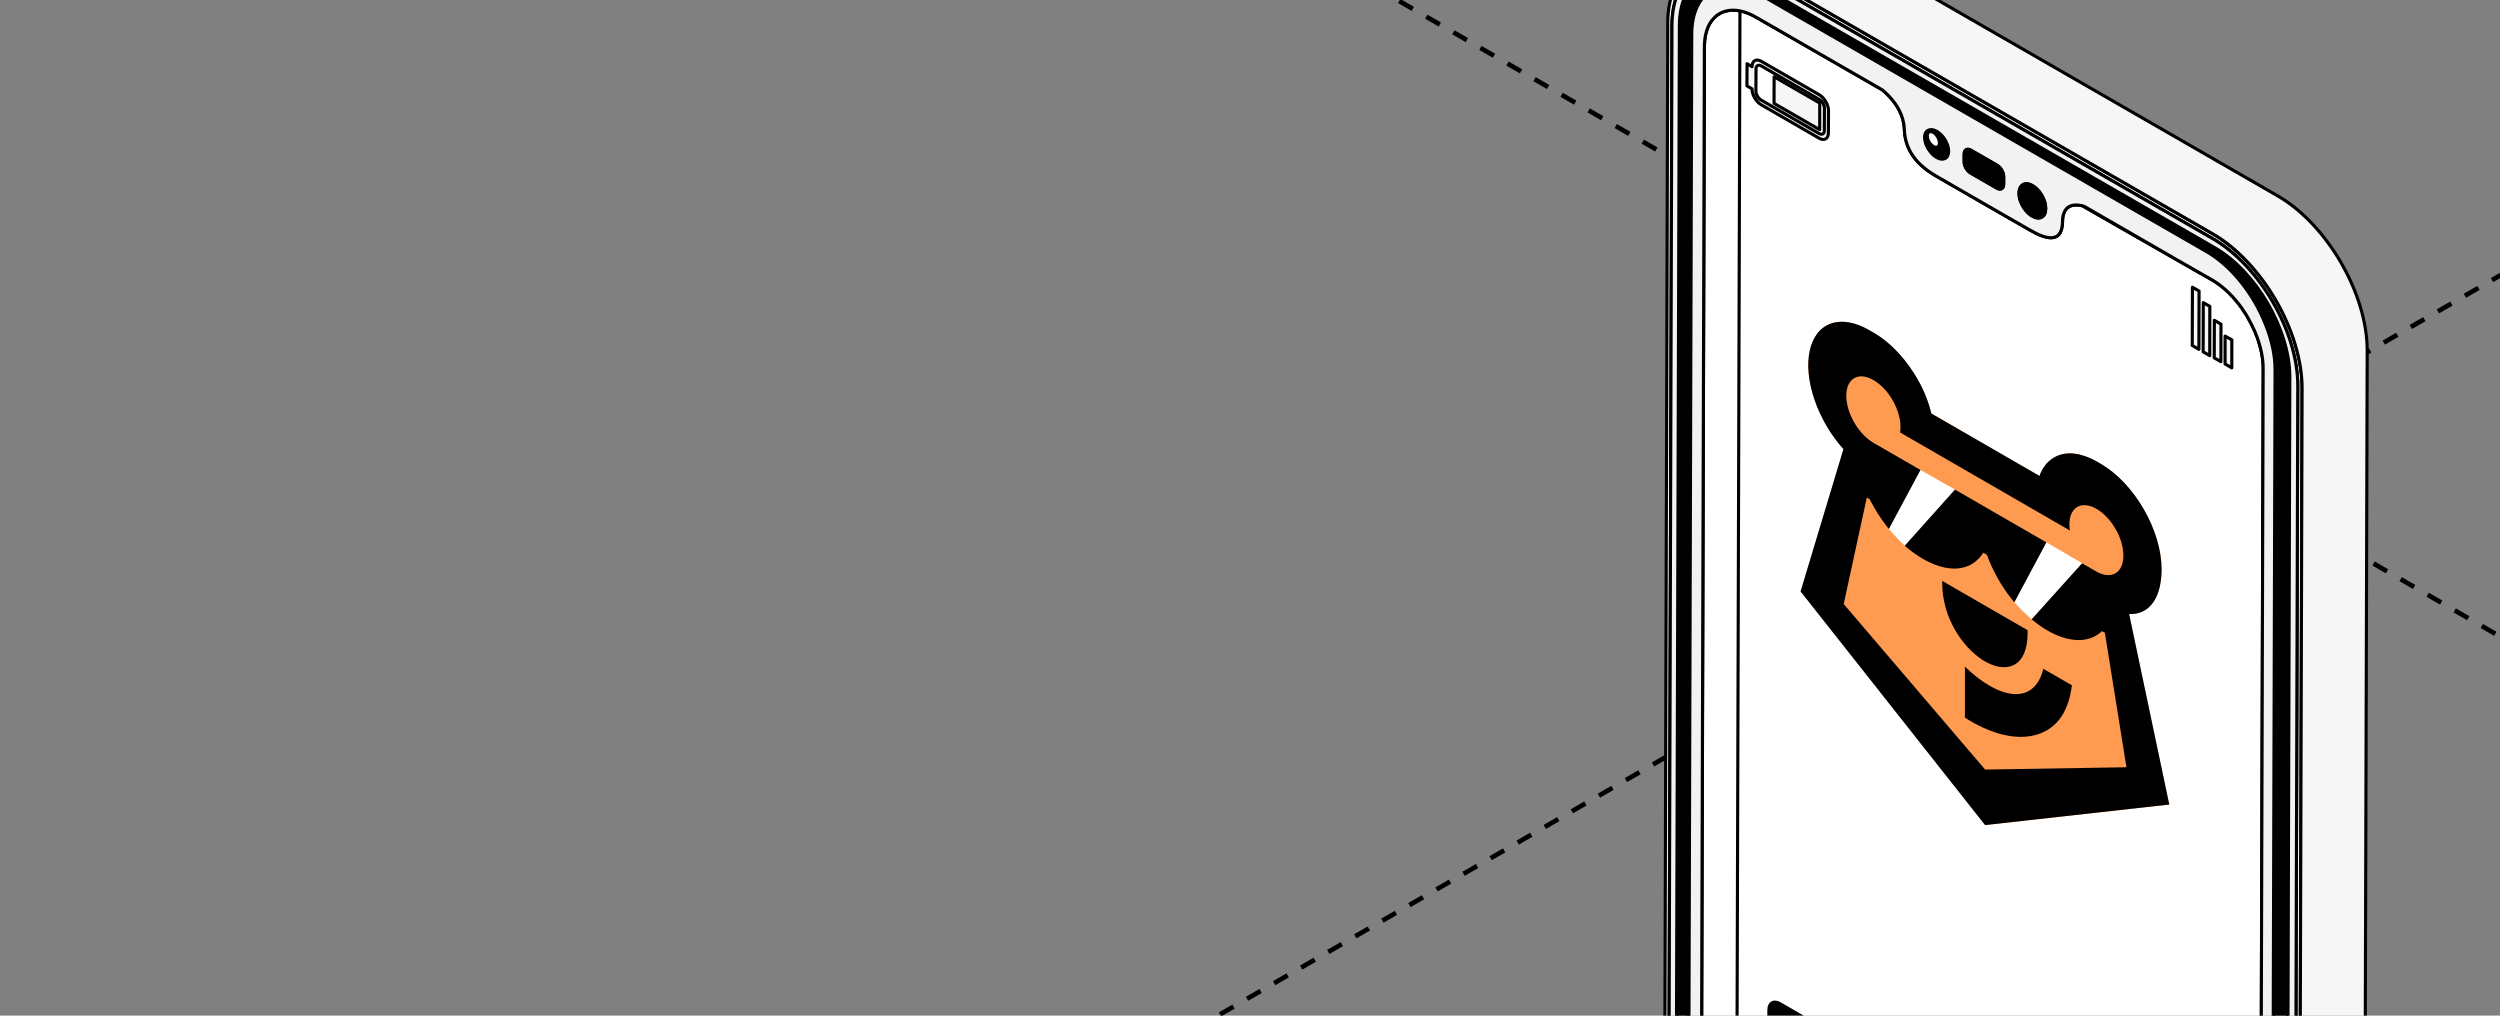 <?xml version="1.0" encoding="UTF-8"?> <svg xmlns="http://www.w3.org/2000/svg" width="320" height="130" viewBox="0 0 320 130" fill="none"><rect x="0" y="0" width="320" height="130" fill="#808080" stroke="none"/><g clip-path="url(#clip0_4230_13294)"><path d="M-53 -133.852L726.565 316.177" stroke="black" stroke-width="0.6" stroke-linejoin="round" stroke-dasharray="2 2"></path><path d="M753.734 -215.125L-25.83 234.904" stroke="black" stroke-width="0.6" stroke-linejoin="round" stroke-dasharray="2 2"></path><path d="M217.726 165.431V165.619C217.762 167.371 218.307 169.297 219.229 171.072C219.359 171.332 219.497 171.593 219.642 171.839C219.809 172.136 219.976 172.418 220.165 172.686C220.884 173.773 221.726 174.757 222.655 175.561C222.786 175.67 222.902 175.785 223.032 175.894C223.178 176.002 223.315 176.104 223.461 176.213C223.722 176.401 224.005 176.589 224.288 176.756L282.644 210.362C284.807 211.6 286.745 211.492 287.95 210.304C288.044 210.231 288.124 210.137 288.211 210.036C288.531 209.638 288.792 209.153 288.966 208.573C289.141 207.994 289.235 207.349 289.235 206.604L289.692 47.169C289.692 45.952 289.445 44.656 288.973 43.302C288.923 43.157 288.879 43.034 288.806 42.889C288.69 42.549 288.545 42.216 288.371 41.89C288.298 41.716 288.204 41.535 288.109 41.369C288.088 41.318 288.059 41.275 288.037 41.224C287.957 41.057 287.863 40.891 287.769 40.731C287.638 40.471 287.485 40.224 287.318 39.986C287.093 39.631 286.861 39.291 286.6 38.958C286.505 38.842 286.425 38.733 286.317 38.617C286.295 38.566 286.259 38.538 286.208 38.487V38.472C285.961 38.168 285.685 37.871 285.395 37.589C285.395 37.589 285.39 37.584 285.38 37.574C285.271 37.458 285.155 37.335 285.039 37.241C285.017 37.205 284.988 37.183 284.966 37.169C284.777 36.995 284.574 36.828 284.386 36.677C284.277 36.597 284.175 36.51 284.066 36.43C283.762 36.206 283.449 35.996 283.13 35.815L282.491 35.453L281.642 34.968L266.594 26.351C266.521 26.329 266.441 26.314 266.347 26.3C265.897 26.206 265.222 26.17 264.706 26.546C264.598 26.626 264.503 26.72 264.409 26.843C264.387 26.865 264.358 26.901 264.351 26.923V26.937C264.315 26.988 264.293 27.031 264.271 27.082C264.256 27.096 264.256 27.104 264.256 27.118C264.22 27.176 264.198 27.234 264.176 27.306C264.068 27.575 264.01 27.922 264.01 28.342C263.995 29.023 263.879 29.508 263.669 29.841C263.48 30.145 263.218 30.311 262.921 30.391C262.093 30.594 260.91 30.073 259.814 29.435C257.839 28.306 254.072 26.133 253.869 26.018C253.666 25.902 249.912 23.729 247.938 22.6C247.699 22.455 247.452 22.317 247.219 22.151C246.973 21.999 246.733 21.832 246.501 21.644C246.443 21.593 246.37 21.535 246.298 21.477C246.189 21.398 246.087 21.303 245.978 21.21C245.92 21.159 245.862 21.101 245.804 21.043C245.688 20.934 245.579 20.833 245.47 20.71C245.354 20.579 245.245 20.464 245.129 20.319V20.304C244.468 19.479 243.975 18.465 243.815 17.205C243.793 16.995 243.764 16.771 243.764 16.546C243.764 16.495 243.764 16.452 243.75 16.416C243.67 14.721 242.748 13.353 241.978 12.505C241.869 12.375 241.754 12.267 241.659 12.165C241.586 12.086 241.514 12.013 241.449 11.955C241.187 11.709 241.013 11.564 240.977 11.528L224.767 2.194C223.337 1.369 222.002 1.137 220.913 1.42C220.76 1.456 220.615 1.499 220.484 1.564C220.339 1.622 220.216 1.68 220.085 1.767C219.955 1.84 219.824 1.919 219.708 2.013C219.592 2.108 219.483 2.216 219.388 2.317C219.185 2.52 219.011 2.752 218.844 3.027C218.844 3.042 218.829 3.063 218.822 3.078C218.713 3.266 218.619 3.454 218.554 3.664C218.474 3.874 218.401 4.113 218.343 4.359C218.227 4.845 218.176 5.373 218.169 5.96L217.719 165.402L217.726 165.431Z" fill="white" stroke="black" stroke-width="0.4" stroke-miterlimit="10" stroke-linecap="round" stroke-linejoin="round"></path><rect width="66.005" height="25.55" rx="2" transform="matrix(0.866 0.5 -2.20305e-08 1 226.219 127.312)" fill="black"></rect><path d="M272.526 78.597L277.669 102.98L254.095 105.609L230.477 75.703L235.961 57.486C234.355 55.696 233.052 53.473 232.268 51.186C231.483 48.899 231.264 46.684 231.647 44.907C232.03 43.131 232.992 41.899 234.373 41.416C235.754 40.933 237.473 41.227 239.245 42.25L239.948 42.656C241.79 43.742 243.566 45.54 244.961 47.734C246.019 49.367 246.801 51.171 247.214 52.929L261.061 60.924C261.87 58.57 264.06 57.469 266.65 58.315C267.158 58.471 267.676 58.689 268.197 58.965L268.901 59.372C270.965 60.563 272.944 62.653 274.403 65.18C275.863 67.708 276.682 70.467 276.682 72.85C276.681 76.458 275.183 78.705 272.526 78.597Z" fill="#FF9B50"></path><path d="M245.819 60.154L250.242 62.67L243.815 69.852C243.111 69.193 242.428 68.475 241.773 67.706L245.819 60.154Z" fill="white"></path><path d="M261.943 69.418L266.52 72.098L260.064 79.277C259.298 78.618 258.552 77.885 257.836 77.09L261.943 69.418Z" fill="white"></path><path d="M251.508 85.325L251.508 91.857C254.587 93.844 257.73 94.701 260.188 94.162C263.049 93.567 264.771 91.336 265.201 87.718L261.547 85.609C260.364 90.356 255.867 89.558 251.508 85.325Z" fill="black"></path><path d="M253.796 84.489C253.891 84.544 253.983 84.606 254.073 84.657C254.162 84.709 254.256 84.763 254.355 84.812C256.85 86.109 259.536 85.46 259.536 80.974L259.536 80.668L248.609 74.359L248.609 74.666C248.609 79.148 251.291 82.895 253.784 84.483L253.796 84.489Z" fill="black"></path><path d="M243.812 69.855C244.417 70.386 245.036 70.853 245.661 71.249L245.679 71.26C245.832 71.358 245.983 71.449 246.129 71.533C246.274 71.617 246.425 71.704 246.575 71.777L246.588 71.784C249.736 73.424 252.424 73.008 253.863 70.75L254.321 71.014C255.059 73.043 256.168 75.017 257.525 76.717L257.827 77.095L261.933 69.423L250.239 62.671L243.812 69.855Z" fill="black"></path><path d="M272.526 78.597C275.183 78.705 276.681 76.458 276.681 72.849C276.681 70.466 275.861 67.707 274.402 65.18C272.943 62.652 270.963 60.563 268.9 59.371L268.196 58.965C267.673 58.687 267.154 58.469 266.645 58.313C264.055 57.466 261.865 58.567 261.056 60.921L247.209 52.927C246.797 51.168 246.015 49.365 244.956 47.732C243.562 45.54 241.788 43.742 239.948 42.656L239.245 42.25C237.472 41.224 235.751 40.928 234.368 41.411C232.985 41.894 232.023 43.126 231.64 44.904C231.257 46.681 231.476 48.898 232.262 51.187C233.048 53.476 234.353 55.7 235.961 57.49L230.477 75.703L254.092 105.607L277.665 102.978L272.526 78.597ZM254.096 98.505L235.994 77.317L238.951 63.697L239.324 63.912C239.933 65.132 240.669 66.296 241.498 67.352L241.77 67.703L245.816 60.151L239.802 56.679C238.88 56.146 237.995 55.212 237.343 54.083C236.691 52.953 236.324 51.72 236.324 50.655C236.324 49.59 236.691 48.78 237.343 48.404C237.995 48.027 238.88 48.115 239.802 48.647C239.871 48.687 239.938 48.733 240.001 48.774C240.619 49.161 241.219 49.732 241.734 50.426C242.249 51.119 242.66 51.908 242.923 52.707C243.15 53.379 243.267 54.04 243.266 54.641C243.266 54.817 243.256 54.988 243.235 55.151L243.235 55.369L264.945 67.903C264.902 67.633 264.881 67.371 264.882 67.12C264.883 66.222 265.148 65.502 265.633 65.078C266.118 64.654 266.795 64.55 267.554 64.784C268.061 64.935 268.59 65.234 269.1 65.658C269.609 66.082 270.087 66.62 270.496 67.231C270.904 67.841 271.234 68.509 271.459 69.183C271.684 69.857 271.798 70.519 271.794 71.119C271.796 72.184 271.434 72.996 270.786 73.378C270.138 73.76 269.258 73.68 268.337 73.157L266.506 72.1L260.049 79.279C260.555 79.704 261.07 80.082 261.588 80.411L261.604 80.42C261.756 80.52 261.909 80.608 262.051 80.69C262.192 80.772 262.345 80.859 262.508 80.942C265.156 82.319 267.525 82.242 269.054 80.785L269.423 80.998L272.185 98.206L254.096 98.505Z" fill="black"></path><path d="M227.085 9.828L227.078 13.233L232.92 16.599L232.927 13.194L227.085 9.828Z" fill="#F6F6F6" stroke="black" stroke-width="0.4" stroke-miterlimit="10" stroke-linecap="round" stroke-linejoin="round"></path><path d="M223.617 8.153L224.255 8.53C224.27 7.777 224.785 7.472 225.446 7.849L232.865 12.129C233.511 12.505 234.048 13.41 234.048 14.171L234.033 17.009C234.033 17.762 233.503 18.067 232.843 17.69L225.439 13.41C224.778 13.034 224.255 12.129 224.255 11.368L223.609 10.992L223.624 8.153H223.617ZM224.916 12.245C224.989 12.389 225.068 12.505 225.177 12.607C225.257 12.701 225.344 12.773 225.439 12.816L232.843 17.096C232.915 17.132 232.988 17.154 233.046 17.168C233.097 17.183 233.126 17.19 233.162 17.183C233.206 17.183 233.242 17.183 233.278 17.168C233.329 17.147 233.358 17.11 233.409 17.074C233.431 17.052 233.445 17.016 233.467 16.98C233.503 16.908 233.511 16.814 233.511 16.712L233.525 13.874C233.525 13.664 233.453 13.425 233.336 13.215C233.206 13.005 233.039 12.824 232.85 12.722L229.155 10.586L225.446 8.443C225.446 8.443 225.373 8.421 225.352 8.392C225.018 8.262 224.771 8.443 224.771 8.827L224.756 11.665C224.756 11.853 224.814 12.056 224.909 12.245H224.916Z" fill="#F6F6F6" stroke="black" stroke-width="0.4" stroke-miterlimit="10" stroke-linecap="round" stroke-linejoin="round"></path><path d="M213.465 2.97C213.479 -0.651 214.764 -3.193 216.833 -4.395C216.985 -4.474 217.138 -4.561 217.305 -4.634C217.457 -4.713 217.624 -4.778 217.791 -4.836C217.864 -4.858 217.936 -4.887 218.016 -4.909C218.241 -4.981 218.473 -5.039 218.727 -5.075C218.88 -5.097 219.069 -5.126 219.236 -5.148C220.194 -5.227 221.246 -5.111 222.342 -4.786C222.705 -4.677 223.09 -4.539 223.468 -4.373C223.729 -4.279 223.976 -4.163 224.237 -4.033C224.259 -4.018 224.295 -4.011 224.331 -3.982C224.44 -3.931 224.535 -3.873 224.636 -3.815C224.767 -3.757 224.898 -3.67 225.028 -3.605L283.195 29.892C283.514 30.08 283.834 30.283 284.153 30.493C284.306 30.602 284.458 30.703 284.611 30.812C284.777 30.927 284.93 31.051 285.082 31.167C285.387 31.391 285.685 31.637 285.983 31.898C286.135 32.028 286.287 32.158 286.432 32.296C286.578 32.426 286.715 32.564 286.868 32.709C287.013 32.839 287.151 32.97 287.282 33.107C287.587 33.411 287.884 33.73 288.167 34.048C288.414 34.331 288.661 34.628 288.9 34.917C289.009 35.048 289.111 35.178 289.22 35.316C289.365 35.482 289.488 35.656 289.612 35.823C289.917 36.235 290.214 36.663 290.497 37.097C290.744 37.473 290.984 37.864 291.209 38.248C291.434 38.611 291.637 38.98 291.826 39.342C291.971 39.602 292.095 39.863 292.225 40.117C292.283 40.232 292.341 40.355 292.392 40.457C292.486 40.66 292.581 40.855 292.675 41.072C292.769 41.275 292.849 41.485 292.937 41.695C293.046 41.956 293.147 42.224 293.256 42.499C293.292 42.593 293.329 42.687 293.365 42.781C293.423 42.948 293.481 43.122 293.539 43.303C293.612 43.476 293.67 43.657 293.713 43.846C293.786 44.07 293.858 44.302 293.916 44.526C293.931 44.541 293.916 44.541 293.916 44.541C293.989 44.78 294.047 44.997 294.091 45.236C294.149 45.446 294.199 45.663 294.236 45.859C294.352 46.344 294.439 46.814 294.497 47.3C294.519 47.474 294.548 47.655 294.57 47.828C294.584 47.85 294.584 47.879 294.584 47.901C294.599 47.959 294.599 48.031 294.606 48.103C294.628 48.364 294.642 48.625 294.65 48.879C294.664 49.146 294.671 49.407 294.671 49.653V49.704L294.199 216.061C294.199 216.3 294.185 216.532 294.178 216.756C294.178 216.966 294.156 217.169 294.127 217.372C294.127 217.423 294.127 217.466 294.112 217.524C294.098 217.676 294.076 217.828 294.054 217.98C294.04 218.031 294.04 218.089 294.033 218.147C294.018 218.197 294.018 218.255 293.996 218.298C293.996 218.393 293.975 218.472 293.953 218.559C293.938 218.653 293.931 218.747 293.895 218.842C293.895 218.893 293.88 218.936 293.858 218.986C293.807 219.225 293.75 219.443 293.684 219.66C293.568 220.015 293.437 220.34 293.292 220.652C293.14 220.992 292.951 221.325 292.748 221.615C292.675 221.724 292.603 221.818 292.537 221.912C292.465 222.006 292.392 222.1 292.312 222.18C292.232 222.288 292.145 222.383 292.051 222.462C292 222.513 291.957 222.556 291.906 222.607C291.681 222.832 291.449 223.034 291.194 223.208C291.173 223.223 291.136 223.23 291.115 223.259C291.093 223.273 291.071 223.28 291.042 223.309H291.028C291.028 223.309 290.97 223.346 290.948 223.368L290.839 223.425C288.748 224.649 285.844 224.483 282.65 222.636L224.484 189.139C218.125 185.489 212.978 176.59 213 169.32L213.472 2.962L213.465 2.97ZM224.477 188.523L282.643 222.02C288.69 225.496 293.626 222.694 293.641 215.779L294.112 49.421C294.134 42.491 289.234 34.02 283.188 30.529L225.021 -2.961C218.974 -6.451 214.038 -3.642 214.009 3.281L213.537 169.631C213.523 176.561 218.43 185.033 224.477 188.523Z" fill="#F2F2F2" stroke="black" stroke-width="0.4" stroke-miterlimit="10" stroke-linecap="round" stroke-linejoin="round"></path><path d="M246.917 16.63C247.179 16.535 247.52 16.593 247.897 16.803C248.746 17.288 249.422 18.44 249.422 19.345C249.422 20.25 248.739 20.627 247.883 20.149C247.041 19.664 246.344 18.512 246.344 17.578C246.344 17.072 246.569 16.731 246.91 16.622L246.917 16.63ZM246.823 17.998C246.881 18.129 246.953 18.244 247.033 18.36C247.164 18.527 247.302 18.664 247.469 18.759C247.505 18.773 247.527 18.795 247.549 18.809C247.701 18.882 247.853 18.889 247.962 18.845C247.999 18.831 248.021 18.824 248.042 18.809C248.064 18.788 248.093 18.759 248.115 18.737C248.195 18.643 248.246 18.498 248.246 18.31C248.246 17.817 247.904 17.216 247.476 16.963C247.041 16.717 246.685 16.912 246.685 17.397C246.685 17.585 246.736 17.788 246.816 17.984L246.823 17.998Z" fill="black" stroke="black" stroke-width="0.4" stroke-miterlimit="10" stroke-linecap="round" stroke-linejoin="round"></path><path d="M246.695 17.399C246.695 17.587 246.745 17.79 246.825 17.986C246.883 18.116 246.956 18.232 247.036 18.348C247.167 18.514 247.305 18.652 247.471 18.746C247.508 18.76 247.529 18.782 247.551 18.797C247.704 18.869 247.856 18.876 247.965 18.833C248.001 18.819 248.023 18.811 248.045 18.797C248.067 18.775 248.096 18.746 248.118 18.724C248.197 18.63 248.248 18.485 248.248 18.297C248.248 17.805 247.907 17.204 247.479 16.95C247.043 16.704 246.688 16.899 246.688 17.385L246.695 17.399Z" fill="white" stroke="black" stroke-width="0.4" stroke-miterlimit="10" stroke-linecap="round" stroke-linejoin="round"></path><path d="M214.964 3.302C214.978 -2.781 219.319 -5.243 224.618 -2.187L283.496 31.723C288.788 34.764 293.114 42.222 293.1 48.29L292.613 216.103C292.599 222.157 288.258 224.633 282.952 221.585L224.074 187.675C218.782 184.633 214.47 177.175 214.484 171.122L214.971 3.309L214.964 3.302ZM220.03 182.179C220.371 182.635 220.742 183.084 221.119 183.511C221.308 183.721 221.511 183.938 221.7 184.126C222.477 184.93 223.319 185.633 224.183 186.212C224.393 186.357 224.618 186.48 224.843 186.61L280.302 218.558L281.921 219.492L282.146 219.622C284.222 220.767 286.124 220.969 287.612 220.354C287.786 220.281 287.953 220.202 288.12 220.115C288.345 219.985 288.548 219.847 288.745 219.68C288.853 219.586 288.955 219.492 289.049 219.398C289.166 219.282 289.289 219.152 289.391 219.021C289.492 218.891 289.594 218.753 289.688 218.609C289.797 218.442 289.891 218.276 289.971 218.116C290.116 217.848 290.232 217.573 290.327 217.269C290.349 217.211 290.363 217.153 290.385 217.095C290.494 216.755 290.574 216.386 290.624 215.987C290.704 215.531 290.74 215.024 290.74 214.489L291.212 47.371C291.227 45.438 290.741 43.352 289.913 41.339C288.374 37.566 285.601 34.033 282.451 32.215L225.373 -0.652C220.538 -3.447 216.561 -1.181 216.546 4.366L216.074 171.469C216.06 174.981 217.642 179 220.03 182.179Z" fill="black" stroke="black" stroke-width="0.4" stroke-miterlimit="10" stroke-linecap="round" stroke-linejoin="round"></path><path d="M214.011 3.283C214.033 -3.647 218.969 -6.449 225.023 -2.959L283.19 30.531C289.236 34.021 294.143 42.493 294.114 49.423L293.642 215.78C293.628 222.696 288.692 225.505 282.645 222.022L224.478 188.525C218.432 185.035 213.525 176.562 213.539 169.633L214.011 3.283ZM224.072 187.663L282.95 221.573C288.256 224.622 292.604 222.153 292.612 216.092L293.098 48.279C293.112 42.211 288.786 34.752 283.494 31.711L224.616 -2.199C219.325 -5.247 214.976 -2.785 214.962 3.29L214.476 171.103C214.461 177.156 218.773 184.622 224.065 187.656L224.072 187.663Z" fill="#F2F2F2" stroke="black" stroke-width="0.4" stroke-miterlimit="10" stroke-linecap="round" stroke-linejoin="round"></path><path d="M216.844 -4.391C218.934 -5.607 221.838 -5.426 225.032 -3.587L283.198 29.911C289.55 33.56 294.69 42.459 294.668 49.729L294.196 216.087C294.181 219.693 292.911 222.249 290.842 223.436L299.161 218.614C301.23 217.412 302.515 214.87 302.529 211.249L303.001 44.9C303.023 37.615 297.876 28.723 291.532 25.066L233.365 -8.431C230.164 -10.271 227.268 -10.437 225.177 -9.221L216.851 -4.398L216.844 -4.391Z" fill="#F6F6F6" stroke="black" stroke-width="0.4" stroke-miterlimit="10" stroke-linecap="round" stroke-linejoin="round"></path><path d="M216.542 4.365C216.557 -1.182 220.535 -3.449 225.369 -0.653L282.447 32.214C285.605 34.032 288.378 37.565 289.909 41.338C290.737 43.351 291.223 45.436 291.209 47.37L290.737 214.487C290.737 215.016 290.7 215.523 290.621 215.986C290.57 216.385 290.49 216.754 290.381 217.094C290.359 217.152 290.345 217.21 290.323 217.268C290.229 217.572 290.112 217.847 289.967 218.115C289.888 218.282 289.793 218.448 289.684 218.608C289.59 218.752 289.496 218.89 289.387 219.02C289.278 219.151 289.162 219.281 289.045 219.397C288.951 219.491 288.842 219.585 288.741 219.679C288.537 219.846 288.341 219.983 288.116 220.114C287.949 220.193 287.782 220.28 287.608 220.353C286.084 220.917 284.11 220.686 281.917 219.491L280.298 218.557L224.839 186.624C224.614 186.493 224.404 186.363 224.179 186.211C223.315 185.631 222.48 184.929 221.696 184.125C221.493 183.923 221.304 183.727 221.115 183.51C220.738 183.083 220.368 182.641 220.027 182.178C217.638 178.999 216.056 174.98 216.07 171.468L216.542 4.365ZM247.894 16.805C247.517 16.595 247.175 16.537 246.914 16.631C246.573 16.74 246.348 17.08 246.348 17.587C246.348 18.521 247.045 19.672 247.887 20.157C248.736 20.643 249.426 20.288 249.426 19.354C249.426 18.42 248.75 17.29 247.901 16.805H247.894ZM256.467 22.605C256.467 22.084 256.075 21.418 255.618 21.157L252.264 19.223C251.836 18.977 251.487 19.144 251.422 19.564C251.407 19.6 251.407 19.644 251.407 19.694V20.708C251.407 21.236 251.77 21.888 252.257 22.156L255.603 24.09C256.06 24.358 256.453 24.147 256.467 23.604V22.605ZM260.14 23.756C260.046 23.698 259.966 23.662 259.879 23.626C259.066 23.293 258.427 23.756 258.427 24.734C258.412 25.712 259.051 26.878 259.871 27.5C259.951 27.558 260.038 27.616 260.133 27.667C261.077 28.21 261.846 27.782 261.846 26.711C261.86 25.617 261.091 24.292 260.147 23.756H260.14ZM217.718 165.617C217.755 167.37 218.299 169.295 219.221 171.069C219.352 171.33 219.489 171.591 219.635 171.837C219.802 172.134 219.968 172.416 220.157 172.684C220.876 173.771 221.718 174.755 222.647 175.559C222.778 175.668 222.894 175.784 223.025 175.892C223.17 176.001 223.308 176.102 223.453 176.211C223.714 176.399 223.997 176.587 224.28 176.754L282.636 210.36C284.799 211.598 286.737 211.49 287.942 210.302C288.036 210.23 288.116 210.135 288.203 210.034C288.523 209.636 288.784 209.15 288.958 208.571C289.133 207.992 289.227 207.348 289.227 206.602L289.684 47.167C289.684 45.95 289.438 44.654 288.965 43.3C288.915 43.155 288.871 43.032 288.799 42.887C288.682 42.547 288.537 42.214 288.363 41.888C288.291 41.715 288.196 41.533 288.102 41.367C288.08 41.316 288.051 41.273 288.029 41.222C287.949 41.055 287.855 40.889 287.761 40.73C287.63 40.469 287.477 40.223 287.31 39.984C287.086 39.629 286.853 39.289 286.592 38.956C286.498 38.84 286.418 38.731 286.309 38.615C286.287 38.564 286.251 38.536 286.2 38.485V38.471C285.953 38.166 285.677 37.869 285.387 37.587C285.387 37.587 285.382 37.582 285.372 37.572C285.263 37.456 285.147 37.333 285.031 37.239C285.009 37.203 284.98 37.182 284.959 37.167C284.77 36.993 284.567 36.827 284.378 36.675C284.269 36.595 284.168 36.508 284.058 36.428C283.754 36.204 283.441 35.994 283.122 35.813L282.483 35.451L281.634 34.966L266.586 26.349C266.513 26.327 266.433 26.312 266.339 26.298C265.889 26.204 265.214 26.168 264.699 26.544C264.59 26.624 264.495 26.718 264.401 26.841C264.379 26.863 264.35 26.899 264.343 26.921V26.935C264.307 26.986 264.285 27.029 264.263 27.08C264.249 27.095 264.249 27.102 264.249 27.116C264.212 27.174 264.191 27.232 264.169 27.305C264.06 27.572 264.002 27.92 264.002 28.34C263.987 29.021 263.871 29.506 263.661 29.839C263.472 30.143 263.21 30.31 262.913 30.389C262.086 30.592 260.902 30.07 259.806 29.433C257.832 28.304 254.064 26.131 253.861 26.016C253.658 25.9 249.905 23.727 247.93 22.598C247.691 22.453 247.444 22.315 247.212 22.149C246.965 21.997 246.725 21.83 246.493 21.642C246.435 21.591 246.362 21.533 246.29 21.475C246.181 21.396 246.079 21.302 245.97 21.207C245.912 21.157 245.854 21.099 245.796 21.041C245.68 20.933 245.571 20.831 245.462 20.708C245.346 20.578 245.237 20.462 245.121 20.317V20.302C244.461 19.477 243.967 18.463 243.807 17.203C243.785 16.993 243.756 16.769 243.756 16.544C243.756 16.494 243.756 16.45 243.742 16.414C243.662 14.719 242.74 13.351 241.97 12.504C241.862 12.373 241.746 12.265 241.651 12.163C241.579 12.084 241.506 12.011 241.441 11.953C241.179 11.707 241.005 11.562 240.969 11.526L224.759 2.192C223.329 1.367 221.994 1.135 220.905 1.418C220.753 1.454 220.607 1.497 220.477 1.562C220.331 1.62 220.208 1.678 220.077 1.765C219.947 1.838 219.816 1.917 219.7 2.011C219.584 2.105 219.475 2.214 219.381 2.315C219.177 2.518 219.003 2.75 218.836 3.025C218.836 3.04 218.822 3.061 218.814 3.076C218.705 3.264 218.611 3.452 218.546 3.662C218.466 3.872 218.393 4.111 218.335 4.357C218.219 4.843 218.168 5.371 218.161 5.958L217.711 165.4V165.588L217.718 165.617ZM266.811 26.428L281.634 34.98L266.586 26.363C266.666 26.385 266.738 26.414 266.811 26.421V26.428Z" fill="#F2F2F2" stroke="black" stroke-width="0.4" stroke-miterlimit="10" stroke-linecap="round" stroke-linejoin="round"></path><path d="M258.438 24.731C258.423 25.708 259.062 26.874 259.882 27.497C259.962 27.555 260.049 27.613 260.144 27.663C261.087 28.206 261.857 27.779 261.857 26.707C261.871 25.614 261.102 24.289 260.158 23.753C260.064 23.695 259.984 23.659 259.897 23.623C259.084 23.29 258.445 23.753 258.445 24.731H258.438Z" fill="black" stroke="black" stroke-width="0.4" stroke-miterlimit="10" stroke-linecap="round" stroke-linejoin="round"></path><path d="M251.422 19.695V20.709C251.422 21.237 251.785 21.889 252.271 22.157L255.617 24.09C256.075 24.358 256.467 24.148 256.481 23.605V22.606C256.481 22.085 256.089 21.418 255.632 21.158L252.278 19.224C251.85 18.978 251.502 19.145 251.436 19.565C251.422 19.601 251.422 19.644 251.422 19.695Z" fill="black" stroke="black" stroke-width="0.4" stroke-miterlimit="10" stroke-linecap="round" stroke-linejoin="round"></path><path d="M280.609 44.224L281.459 44.717L281.48 37.258L280.631 36.766L280.609 44.224Z" fill="#F6F6F6" stroke="black" stroke-width="0.4" stroke-miterlimit="10" stroke-linecap="round" stroke-linejoin="round"></path><path d="M282 45.027L282.849 45.527L282.856 39.22L282.022 38.734L282 45.027Z" fill="#F6F6F6" stroke="black" stroke-width="0.4" stroke-miterlimit="10" stroke-linecap="round" stroke-linejoin="round"></path><path d="M283.422 45.808L284.278 46.293L284.286 41.492L283.437 41L283.422 45.808Z" fill="#F6F6F6" stroke="black" stroke-width="0.4" stroke-miterlimit="10" stroke-linecap="round" stroke-linejoin="round"></path><path d="M284.812 43.023V46.593L285.669 47.086L285.676 43.501L284.812 43.023Z" fill="#F6F6F6" stroke="black" stroke-width="0.4" stroke-miterlimit="10" stroke-linecap="round" stroke-linejoin="round"></path><path d="M228.143 179.006C224.635 174.883 222.24 169.285 222.25 164.441L222.712 1.484" stroke="black" stroke-width="0.4" stroke-miterlimit="10" stroke-linecap="round" stroke-linejoin="round"></path></g><defs><clipPath id="clip0_4230_13294"><rect width="320" height="130" rx="16" fill="white"></rect></clipPath></defs></svg> 
